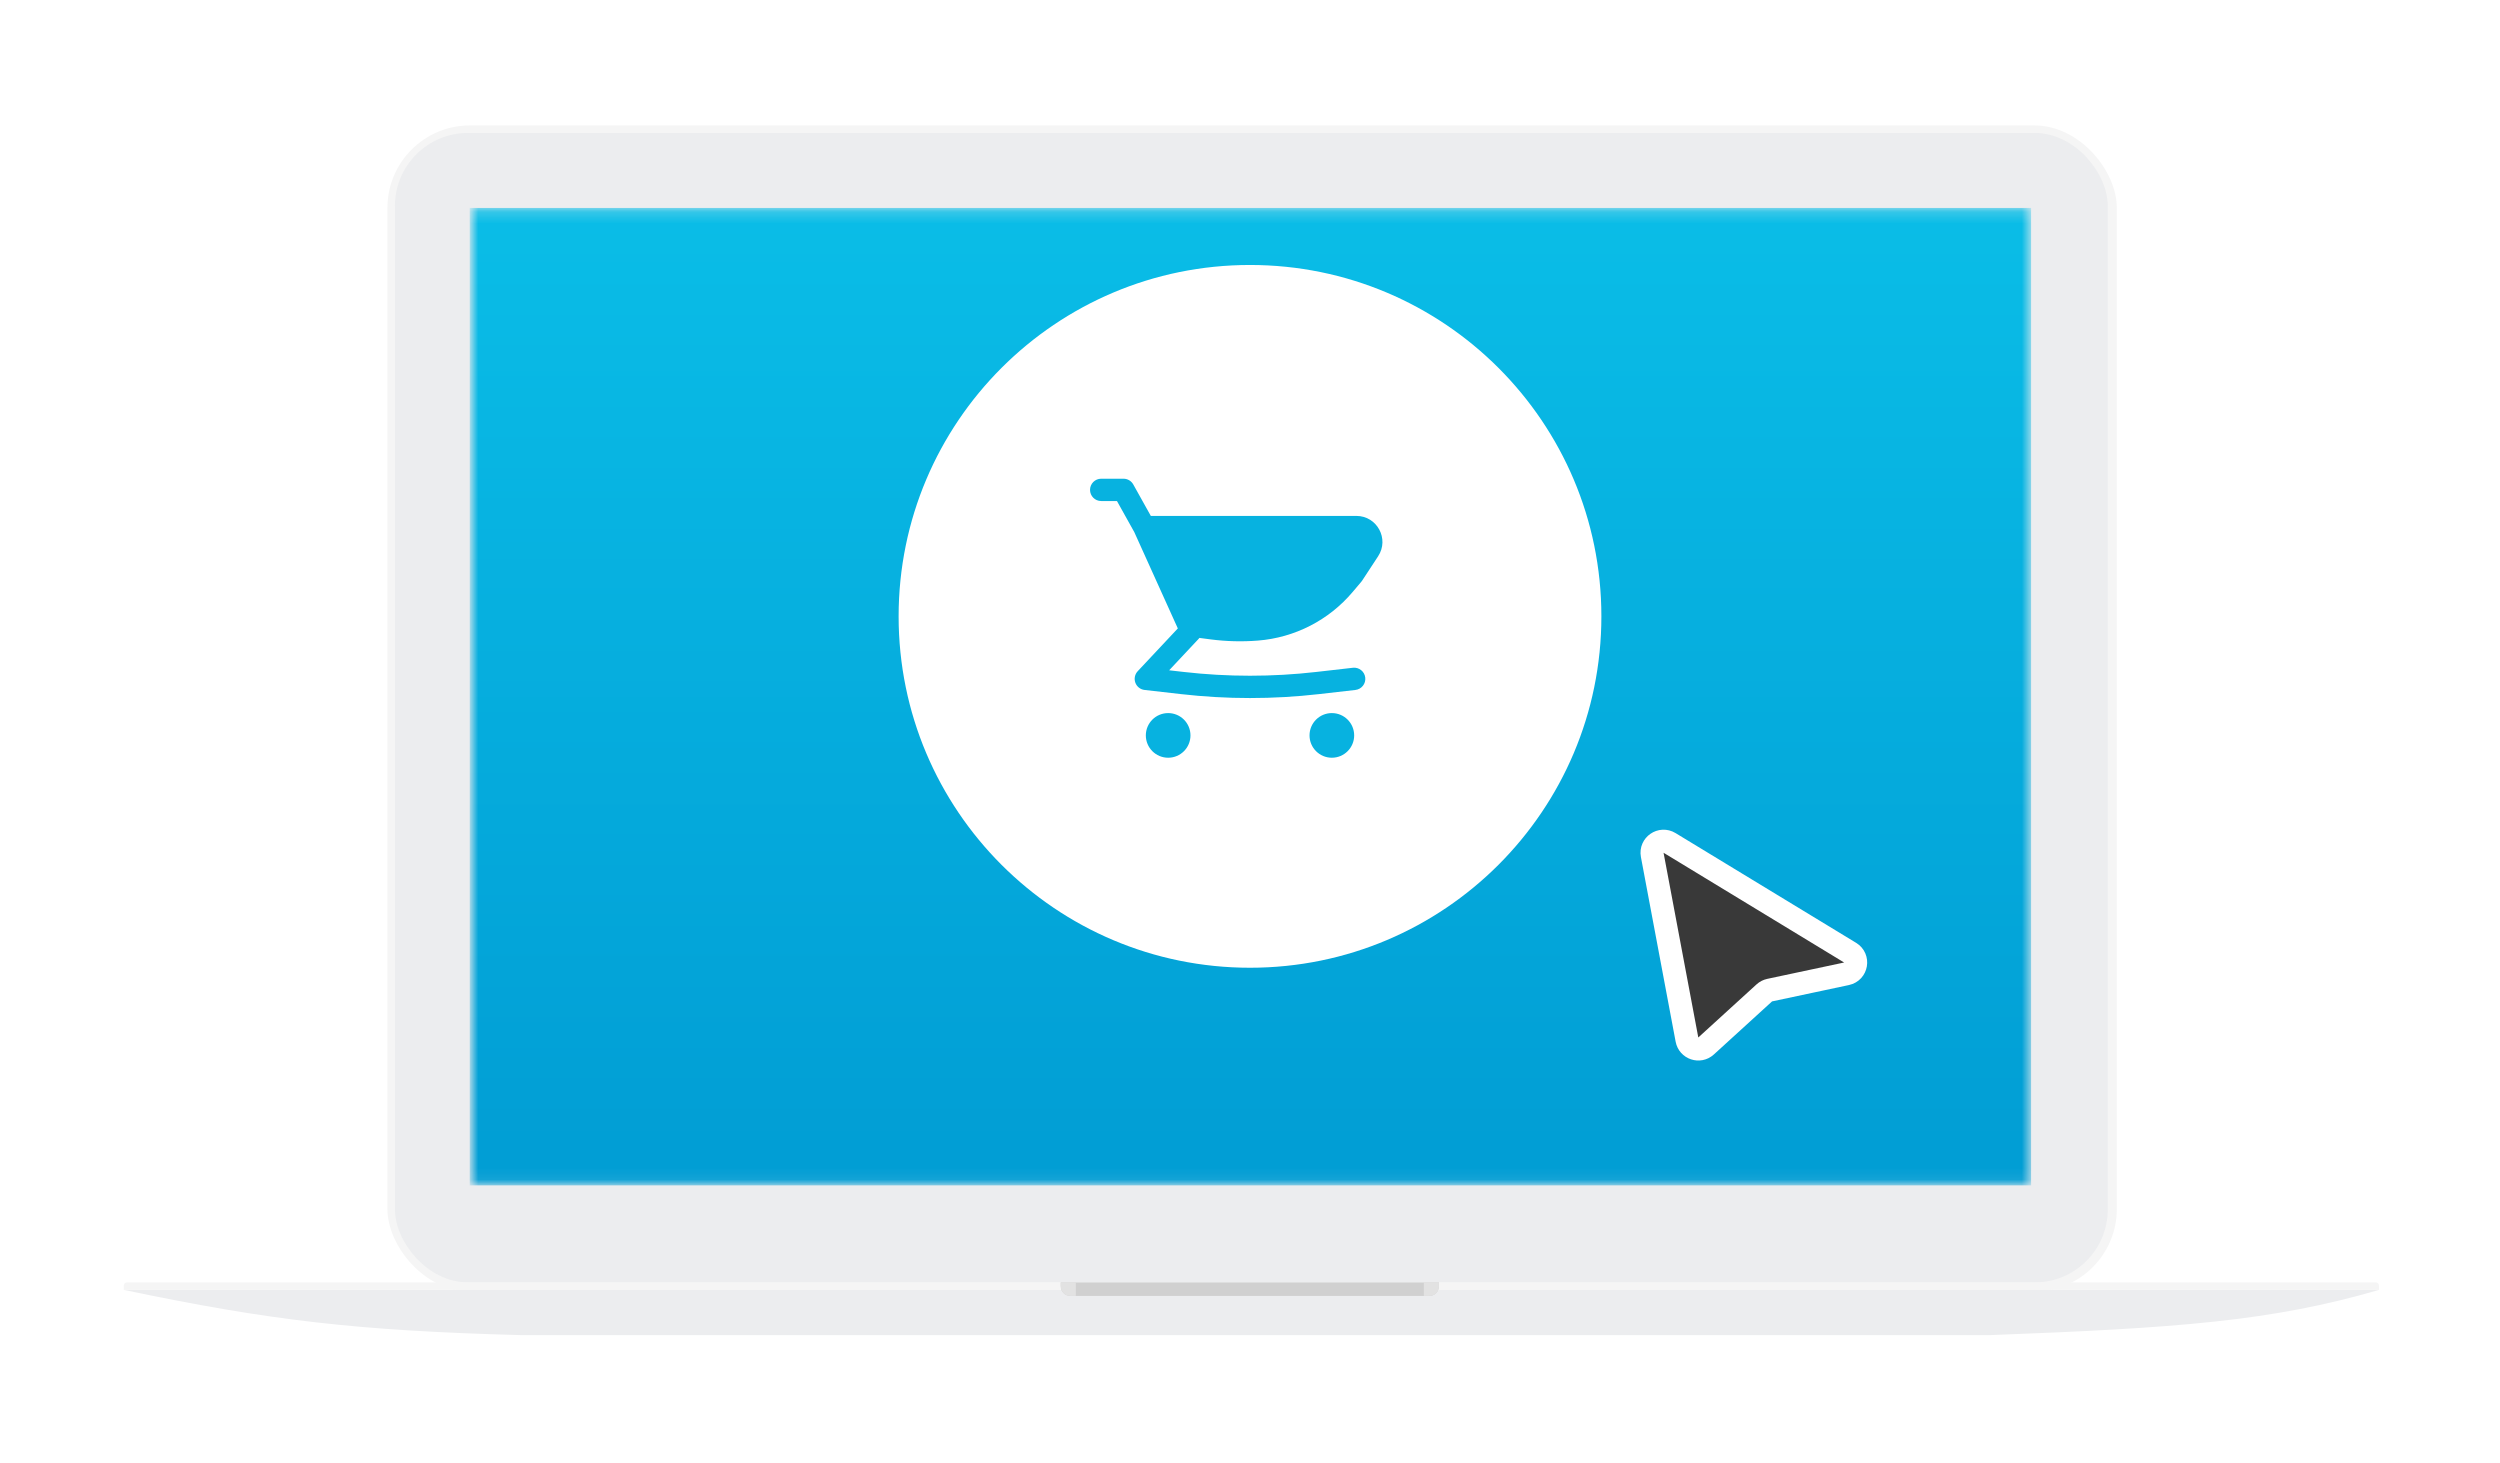 <svg width="217" height="127" viewBox="0 0 217 127" fill="none" xmlns="http://www.w3.org/2000/svg">
<g filter="url(#filter0_d_9_713)">
<rect x="33.629" y="4" width="150.112" height="101.208" rx="7.162" fill="#F5F5F5"/>
<rect x="34.281" y="4.654" width="148.674" height="99.77" rx="6.336" fill="#ECEDEF"/>
<mask id="mask0_9_713" style="mask-type:alpha" maskUnits="userSpaceOnUse" x="40" y="11" width="137" height="85">
<rect width="135.336" height="84.732" transform="translate(40.949 11.192)" fill="#BCBCBC"/>
</mask>
<g mask="url(#mask0_9_713)">
<rect x="40.77" y="11.162" width="135.529" height="84.843" fill="url(#paint0_linear_9_713)"/>
</g>
<path d="M10.746 104.699C10.746 104.547 10.869 104.423 11.022 104.423H206.218C206.37 104.423 206.493 104.547 206.493 104.699V105.077H10.746V104.699Z" fill="#F5F5F5"/>
<path d="M10.746 105.077H206.493C197.181 107.798 188.932 108.391 172.757 109H45.136C31.017 108.613 23.487 107.745 10.746 105.077Z" fill="#ECEDEF"/>
<path d="M92.074 104.424H124.895V104.774C124.895 105.23 124.525 105.6 124.069 105.6H92.901C92.444 105.6 92.074 105.23 92.074 104.774V104.424Z" fill="#D0D0D0"/>
<path d="M123.59 104.424H124.898V104.774C124.898 105.23 124.528 105.6 124.071 105.6H123.59V104.424Z" fill="#E2E2E2"/>
<path d="M93.383 104.424H92.075V104.774C92.075 105.23 92.445 105.6 92.902 105.6H93.383V104.424Z" fill="#E2E2E2"/>
</g>
<circle cx="108.5" cy="53.5" r="30.5" fill="white"/>
<path d="M117.732 44.781H99.891L98.367 42.049C98.196 41.742 97.872 41.552 97.521 41.552H95.583C95.048 41.552 94.615 41.986 94.615 42.521C94.615 43.056 95.048 43.49 95.583 43.49H96.952L98.456 46.186L101.926 53.863L101.929 53.871L102.235 54.547L98.752 58.262C98.501 58.53 98.423 58.915 98.549 59.259C98.675 59.603 98.984 59.846 99.348 59.888L102.523 60.25C106.495 60.704 110.505 60.704 114.477 60.25L117.652 59.888C118.183 59.827 118.565 59.346 118.504 58.815C118.443 58.283 117.963 57.902 117.432 57.962L114.257 58.325C110.431 58.763 106.569 58.763 102.743 58.325L101.483 58.181L104.04 55.454C104.065 55.428 104.088 55.4 104.109 55.372L105.081 55.499C106.444 55.676 107.821 55.711 109.191 55.602C112.386 55.35 115.347 53.83 117.414 51.38L118.161 50.496C118.186 50.466 118.209 50.435 118.231 50.403L119.622 48.282C120.609 46.779 119.53 44.781 117.732 44.781Z" fill="#07B2E0"/>
<path d="M101.396 61.896C100.326 61.896 99.458 62.763 99.458 63.833C99.458 64.903 100.326 65.771 101.396 65.771C102.466 65.771 103.333 64.903 103.333 63.833C103.333 62.763 102.466 61.896 101.396 61.896Z" fill="#07B2E0"/>
<path d="M113.667 63.833C113.667 62.763 114.534 61.896 115.604 61.896C116.674 61.896 117.542 62.763 117.542 63.833C117.542 64.903 116.674 65.771 115.604 65.771C114.534 65.771 113.667 64.903 113.667 63.833Z" fill="#07B2E0"/>
<g filter="url(#filter1_d_9_713)">
<path d="M146.429 88.238L143.414 72.204C143.255 71.354 144.177 70.716 144.917 71.165L160.591 80.692C161.364 81.162 161.165 82.336 160.279 82.524L153.607 83.944C153.433 83.981 153.273 84.063 153.141 84.183L148.086 88.792C147.507 89.32 146.574 89.007 146.429 88.238Z" fill="#393939"/>
<path d="M146.429 88.238L143.414 72.204C143.255 71.354 144.177 70.716 144.917 71.165L160.591 80.692C161.364 81.162 161.165 82.336 160.279 82.524L153.607 83.944C153.433 83.981 153.273 84.063 153.141 84.183L148.086 88.792C147.507 89.32 146.574 89.007 146.429 88.238Z" stroke="white" stroke-width="2"/>
</g>
<defs>
<filter id="filter0_d_9_713" x="0.278" y="0.419" width="216.683" height="125.935" filterUnits="userSpaceOnUse" color-interpolation-filters="sRGB">
<feFlood flood-opacity="0" result="BackgroundImageFix"/>
<feColorMatrix in="SourceAlpha" type="matrix" values="0 0 0 0 0 0 0 0 0 0 0 0 0 0 0 0 0 0 127 0" result="hardAlpha"/>
<feMorphology radius="3.306" operator="erode" in="SourceAlpha" result="effect1_dropShadow_9_713"/>
<feOffset dy="6.887"/>
<feGaussianBlur stdDeviation="6.887"/>
<feComposite in2="hardAlpha" operator="out"/>
<feColorMatrix type="matrix" values="0 0 0 0 0 0 0 0 0 0 0 0 0 0 0 0 0 0 0.25 0"/>
<feBlend mode="normal" in2="BackgroundImageFix" result="effect1_dropShadow_9_713"/>
<feBlend mode="normal" in="SourceGraphic" in2="effect1_dropShadow_9_713" result="shape"/>
</filter>
<filter id="filter1_d_9_713" x="138.395" y="68.014" width="27.677" height="28.041" filterUnits="userSpaceOnUse" color-interpolation-filters="sRGB">
<feFlood flood-opacity="0" result="BackgroundImageFix"/>
<feColorMatrix in="SourceAlpha" type="matrix" values="0 0 0 0 0 0 0 0 0 0 0 0 0 0 0 0 0 0 127 0" result="hardAlpha"/>
<feOffset dy="2"/>
<feGaussianBlur stdDeviation="2"/>
<feComposite in2="hardAlpha" operator="out"/>
<feColorMatrix type="matrix" values="0 0 0 0 0 0 0 0 0 0 0 0 0 0 0 0 0 0 0.16 0"/>
<feBlend mode="normal" in2="BackgroundImageFix" result="effect1_dropShadow_9_713"/>
<feBlend mode="normal" in="SourceGraphic" in2="effect1_dropShadow_9_713" result="shape"/>
</filter>
<linearGradient id="paint0_linear_9_713" x1="108.534" y1="11.162" x2="108.534" y2="96.005" gradientUnits="userSpaceOnUse">
<stop stop-color="#0ABDE7"/>
<stop offset="1" stop-color="#019DD4"/>
</linearGradient>
</defs>
</svg>
